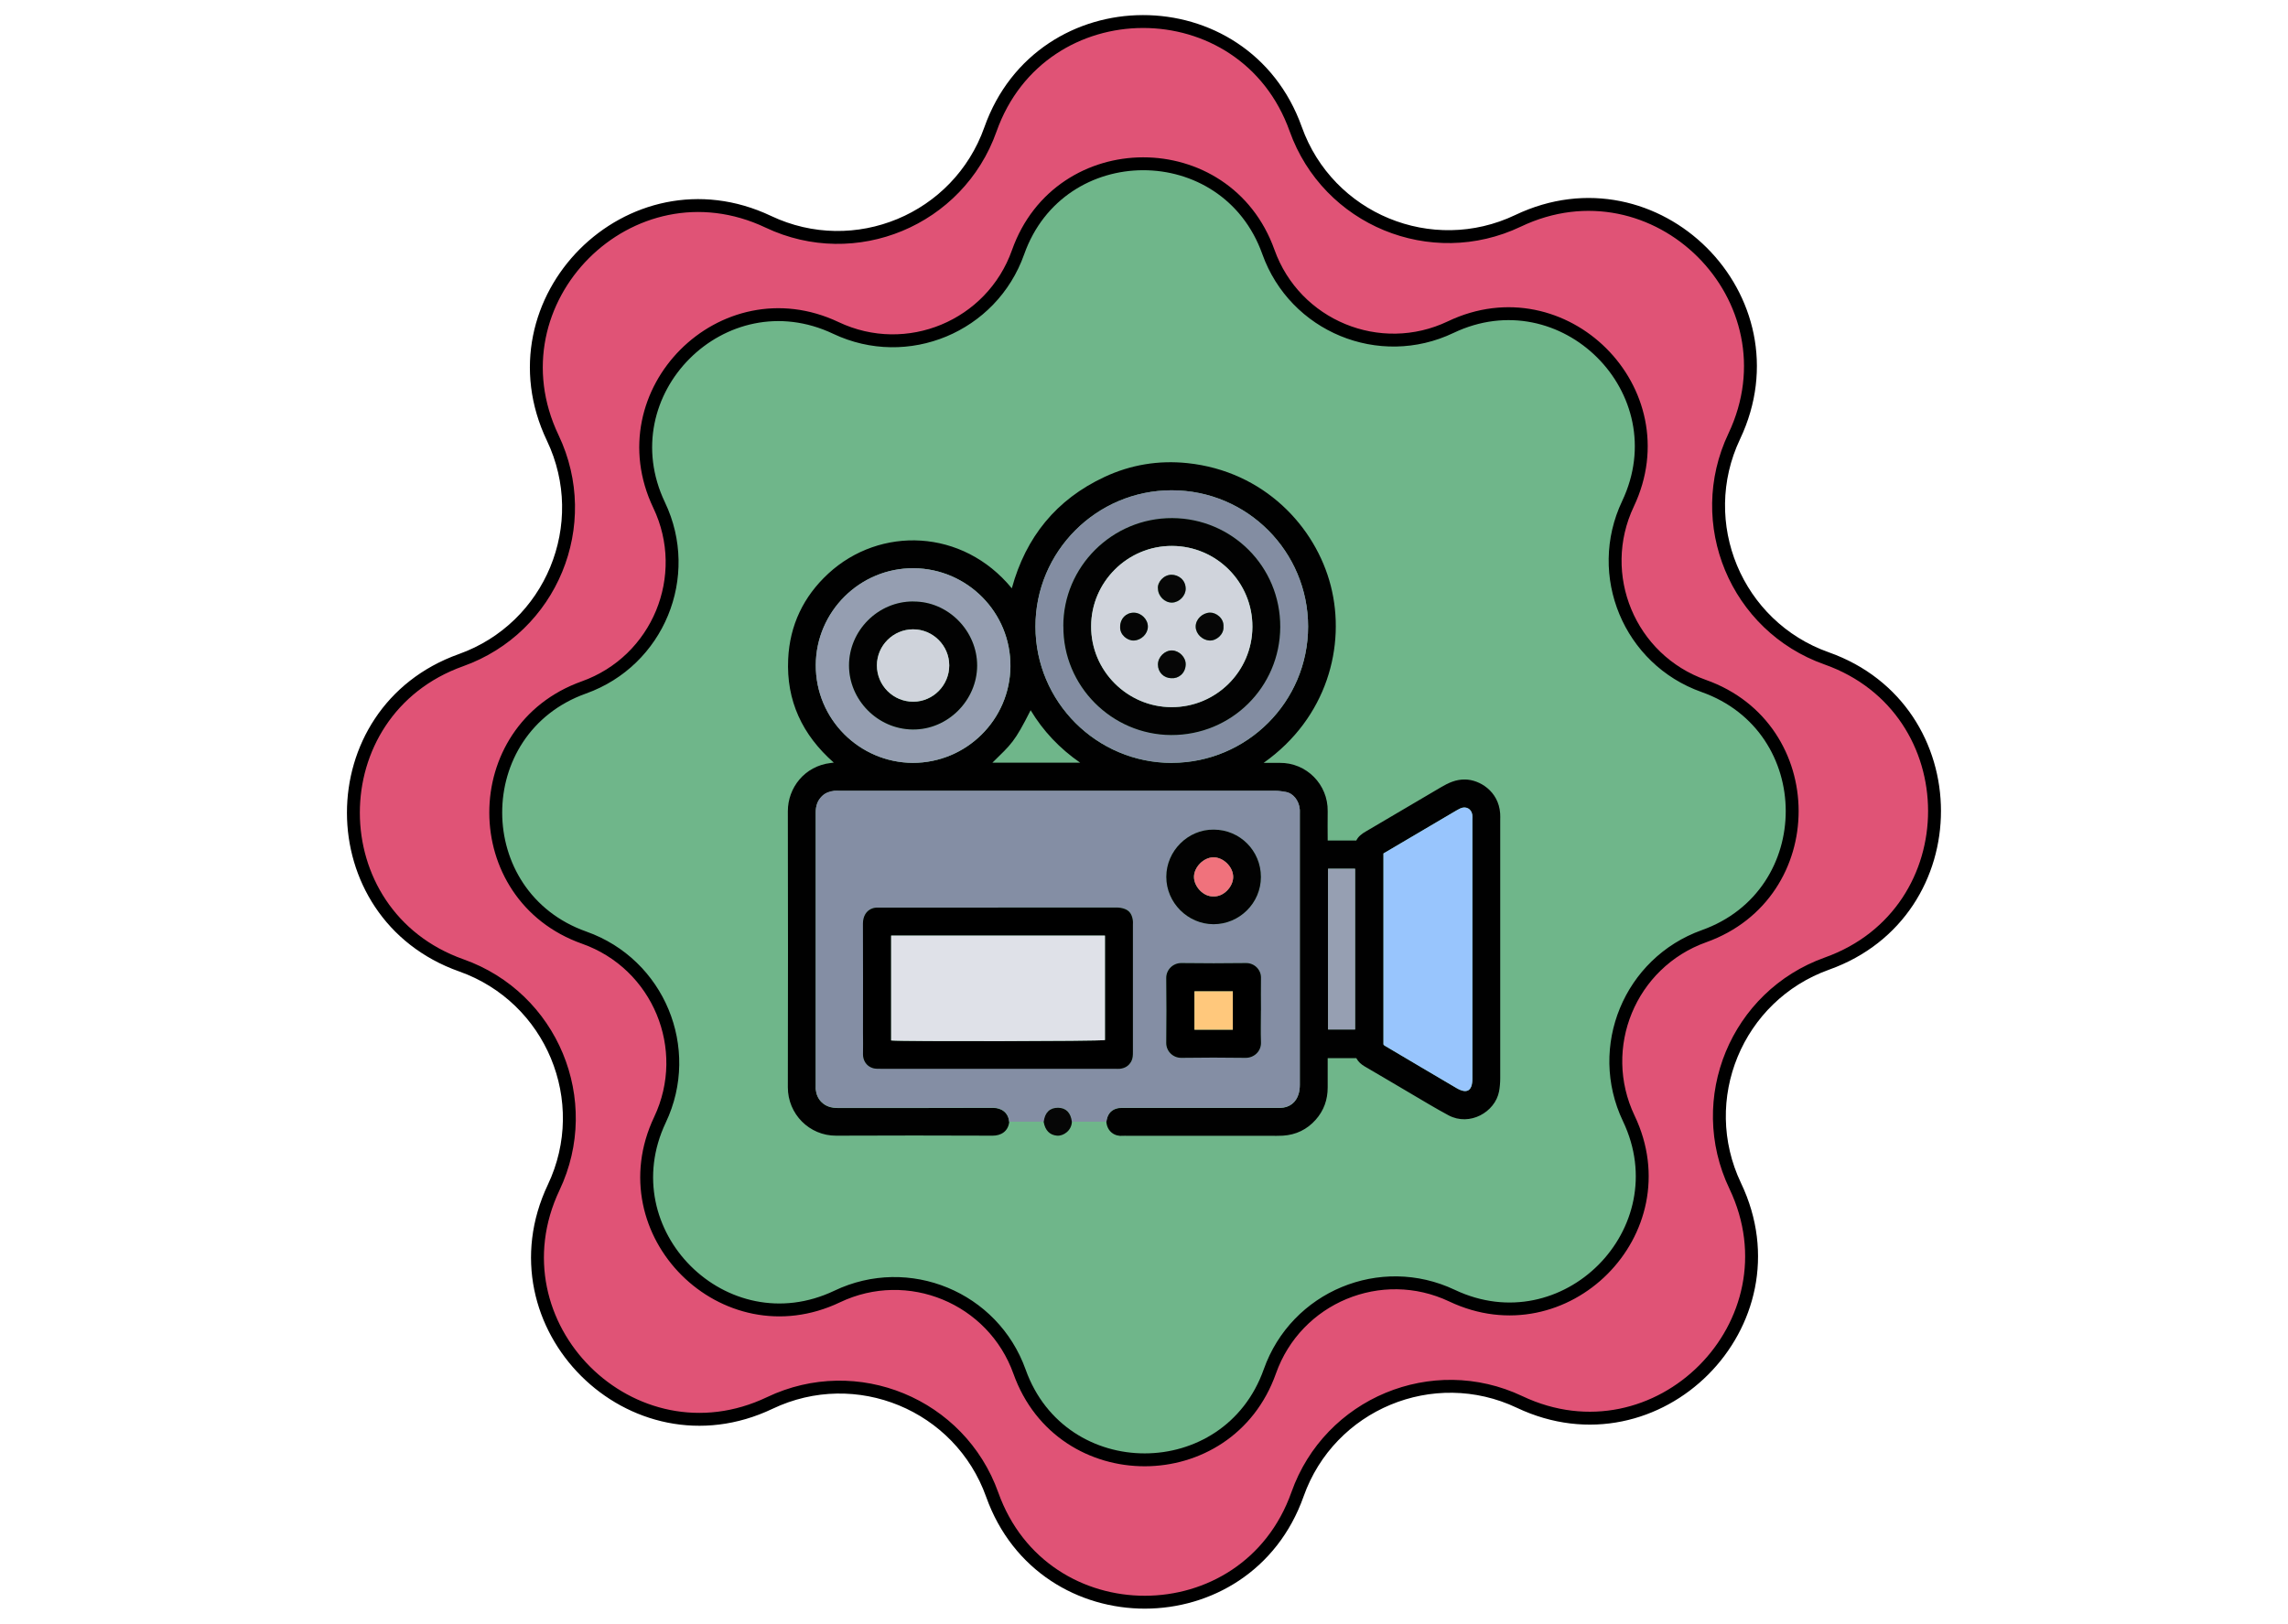 <svg xmlns="http://www.w3.org/2000/svg" id="Capa_1" data-name="Capa 1" viewBox="0 0 355 252"><defs><style> .cls-1 { fill: #6fb68a; } .cls-1, .cls-2 { stroke: #000; stroke-miterlimit: 10; stroke-width: 2px; } .cls-2 { fill: #e05376; } .cls-3, .cls-4, .cls-5, .cls-6, .cls-7, .cls-8, .cls-9, .cls-10, .cls-11, .cls-12, .cls-13, .cls-14, .cls-15, .cls-16, .cls-17 { stroke-width: 0px; } .cls-4 { fill: #838da2; } .cls-5 { fill: #959eb1; } .cls-6 { fill: #cfd3db; } .cls-7 { fill: #d0d4dc; } .cls-8 { fill: #dfe1e8; } .cls-9 { fill: #969fb2; } .cls-10 { fill: #98c5fd; } .cls-11 { fill: #848ea4; } .cls-12 { fill: #ffc87c; } .cls-13 { fill: #f0727c; } .cls-14 { fill: #010101; } .cls-15 { fill: #060606; } .cls-16 { fill: #050505; } .cls-17 { fill: #020202; } </style></defs><g><path class="cls-2" d="M153.67,20.09h0c7.9-22.3,39.42-22.34,47.37-.06h0c5.01,14.03,21.05,20.65,34.5,14.24h0c21.35-10.18,43.67,12.07,33.54,33.45h0c-6.38,13.46.29,29.49,14.33,34.46h0c22.3,7.9,22.34,39.42.06,47.37h0c-14.03,5.01-20.65,21.05-14.24,34.5h0c10.18,21.35-12.07,43.67-33.45,33.54h0c-13.46-6.38-29.49.29-34.46,14.33h0c-7.9,22.3-39.42,22.34-47.37.06h0c-5.01-14.03-21.05-20.65-34.5-14.24h0c-21.35,10.18-43.67-12.07-33.54-33.45h0c6.38-13.46-.29-29.49-14.33-34.46h0c-22.3-7.9-22.34-39.42-.06-47.37h0c14.03-5.01,20.65-21.05,14.24-34.5h0c-10.18-21.35,12.07-43.67,33.45-33.54h0c13.46,6.38,29.49-.29,34.46-14.33Z"></path><path class="cls-1" d="M157.96,39.15h0c6.47-18.28,32.32-18.32,38.84-.05h0c4.11,11.5,17.26,16.93,28.29,11.67h0c17.51-8.35,35.81,9.9,27.5,27.43h0c-5.23,11.04.23,24.18,11.75,28.26h0c18.28,6.47,18.32,32.32.05,38.84h0c-11.5,4.11-16.93,17.26-11.67,28.29h0c8.35,17.51-9.9,35.81-27.43,27.5h0c-11.04-5.23-24.18.23-28.26,11.75h0c-6.47,18.28-32.32,18.32-38.84.05h0c-4.11-11.5-17.26-16.93-28.29-11.67h0c-17.51,8.35-35.81-9.9-27.5-27.43h0c5.23-11.04-.23-24.18-11.75-28.26h0c-18.28-6.47-18.32-32.32-.05-38.84h0c11.5-4.11,16.93-17.26,11.67-28.29h0c-8.35-17.51,9.9-35.81,27.43-27.5h0c11.04,5.23,24.18-.23,28.26-11.75Z"></path></g><g id="PmL0qq"><g><path class="cls-14" d="M156.59,174.1c-.15,1.51-1.31,2.17-2.58,2.16-8.09-.03-16.19-.04-24.28,0-4.15.02-7.5-3.36-7.49-7.52.03-14.28.03-28.56,0-42.84,0-3.62,2.58-7,6.64-7.48.14-.02.28-.03.49-.06-4.88-4.29-7.38-9.6-7.08-16.06.24-5.25,2.37-9.72,6.23-13.28,8.01-7.39,20.84-7.01,28.47,2.29,2.18-7.98,6.92-13.8,14.37-17.28,4.08-1.91,8.42-2.62,12.89-2.15,11.87,1.25,19.88,9.85,22.23,19.04,2.37,9.28-.55,20.5-10.42,27.48.88,0,1.67,0,2.46,0,4.2-.06,7.55,3.37,7.48,7.51-.03,1.5,0,3,0,4.54h4.44c.3-.63.86-1.05,1.49-1.41,3.9-2.28,7.78-4.58,11.67-6.87,1.15-.68,2.33-1.22,3.73-1.19,2.21.03,5.18,1.79,5.43,5.26.03.36.01.72.01,1.08,0,13.35,0,26.69,0,40.04,0,.68-.06,1.36-.18,2.03-.62,3.22-4.56,5.46-7.84,3.71-2.02-1.08-3.98-2.28-5.96-3.44-2.35-1.38-4.69-2.78-7.04-4.14-.54-.32-.99-.7-1.31-1.29h-4.44c0,1.54,0,3.04,0,4.54,0,1.91-.59,3.59-1.86,5.02-1.35,1.52-3.06,2.34-5.08,2.47-.68.04-1.37.02-2.05.02-7.37,0-14.75,0-22.12,0-.22,0-.43-.02-.65,0-1.26.13-2.44-.63-2.58-2.15.11-1,.56-1.77,1.57-2.07.37-.11.78-.1,1.17-.1,7.8,0,15.61,0,23.41,0,.29,0,.58,0,.86,0,1.4-.05,2.42-.82,2.82-2.18.13-.44.18-.91.18-1.36,0-14.03,0-28.05,0-42.08,0-.22.01-.43,0-.65-.11-1.47-1.1-2.57-2.15-2.75-.52-.09-1.05-.18-1.58-.18-22.55,0-45.1,0-67.65,0-.29,0-.58-.02-.86,0-.72.09-1.38.31-1.91.84-.71.7-.96,1.55-.96,2.52,0,14.17,0,28.34,0,42.51,0,.14-.01.29,0,.43.08.76.34,1.45.9,2,.71.7,1.57.91,2.54.91,8.02,0,16.04.01,24.06-.02,1.28,0,2.4.7,2.52,2.19ZM214.66,162.11c.07.07.11.14.16.17,3.73,2.2,7.45,4.41,11.18,6.6,1.59.93,2.44.42,2.44-1.43,0-13.41,0-26.82,0-40.24,0-.25.02-.51-.01-.75-.13-.92-.97-1.39-1.83-1-.29.13-.57.3-.85.46-1.57.92-3.14,1.85-4.72,2.78-2.12,1.25-4.25,2.5-6.38,3.76v29.65ZM181.83,118.4c11.67-.03,21.14-9.5,21.13-21.17,0-11.55-9.36-21.13-21.17-21.13-11.65,0-21.15,9.49-21.13,21.17.02,11.66,9.48,21.13,21.17,21.14ZM141.62,118.4c8.35,0,15.09-6.72,15.16-14.97.07-8.41-6.72-15.17-14.99-15.24-8.35-.07-15.18,6.73-15.21,15.02-.04,8.38,6.75,15.14,15.05,15.19ZM206.06,134.83v24.95h4.19v-24.95h-4.19ZM153.98,118.37h13.61c-3.19-2.22-5.72-4.89-7.68-8.14-2.51,4.98-2.97,5.23-5.93,8.14Z"></path><path class="cls-11" d="M156.59,174.1c-.12-1.49-1.24-2.2-2.52-2.19-8.02.03-16.04.01-24.06.02-.97,0-1.83-.21-2.54-.91-.56-.55-.82-1.24-.9-2-.02-.14,0-.29,0-.43,0-14.17,0-28.34,0-42.51,0-.97.25-1.82.96-2.52.54-.53,1.2-.75,1.91-.84.28-.03.57,0,.86,0,22.55,0,45.1,0,67.65,0,.53,0,1.06.1,1.58.18,1.05.18,2.04,1.27,2.15,2.75.02.21,0,.43,0,.65,0,14.03,0,28.05,0,42.08,0,.46-.06.93-.18,1.36-.4,1.36-1.43,2.13-2.82,2.18-.29.01-.58,0-.86,0-7.8,0-15.61,0-23.41,0-.39,0-.8,0-1.17.1-1.01.3-1.46,1.07-1.57,2.07-1.78,0-3.56,0-5.34,0-.17-1.41-.91-2.16-2.13-2.18-1.3-.02-2.06.72-2.24,2.18-1.78,0-3.56,0-5.34,0ZM154.87,140.85c-6.11,0-12.23,0-18.34,0-.35,0-.73,0-1.06.09-1.1.33-1.58,1.33-1.57,2.39.03,5.65.01,11.29.01,16.94,0,1.11.02,2.23,0,3.34-.02.84.44,1.85,1.57,2.17.37.11.78.09,1.17.09,12.12,0,24.24,0,36.36,0,.25,0,.51.02.75,0,.79-.09,1.4-.44,1.79-1.18.25-.47.24-.96.24-1.46,0-6.58,0-13.16,0-19.75,0-.18.01-.36,0-.54-.09-.83-.39-1.54-1.22-1.86-.42-.16-.9-.23-1.35-.24-6.11-.01-12.23,0-18.34,0ZM195.64,156.82c0-1.69-.03-3.38,0-5.07.03-1.26-1.03-2.29-2.31-2.28-3.34.03-6.69.04-10.03,0-1.31-.02-2.38,1.04-2.36,2.34.04,3.34.04,6.69,0,10.03-.02,1.3,1.05,2.36,2.36,2.34,3.31-.05,6.62-.05,9.92,0,1.38.02,2.47-1.05,2.42-2.4-.06-1.65-.01-3.31-.01-4.96ZM188.32,128.76c-4.01-.05-7.36,3.33-7.36,7.32,0,4.02,3.35,7.36,7.33,7.36,4.02,0,7.36-3.27,7.35-7.33,0-4.08-3.26-7.34-7.32-7.35Z"></path><path class="cls-15" d="M161.94,174.11c.18-1.45.94-2.19,2.24-2.18,1.22.02,1.96.77,2.13,2.18-.05,1.37-1.32,2.23-2.3,2.15-1.12-.09-1.85-.8-2.08-2.15Z"></path><path class="cls-10" d="M214.66,162.11v-29.65c2.13-1.26,4.26-2.51,6.38-3.76,1.57-.93,3.14-1.85,4.72-2.78.28-.16.56-.33.85-.46.86-.38,1.7.08,1.83,1,.04.25.01.5.01.75,0,13.41,0,26.82,0,40.24,0,1.85-.84,2.36-2.44,1.43-3.74-2.18-7.46-4.4-11.18-6.6-.06-.03-.1-.1-.16-.17Z"></path><path class="cls-4" d="M181.83,118.4c-11.69,0-21.15-9.48-21.17-21.14-.02-11.67,9.48-21.16,21.13-21.17,11.81,0,21.16,9.58,21.17,21.13,0,11.68-9.46,21.14-21.13,21.17ZM164.98,97.2c-.07,9.27,7.52,16.82,16.7,16.88,9.37.05,16.91-7.43,16.95-16.74.05-9.44-7.52-16.89-16.76-16.93-9.32-.04-16.93,7.57-16.9,16.79Z"></path><path class="cls-5" d="M141.62,118.4c-8.3-.05-15.09-6.81-15.05-15.19.04-8.3,6.86-15.09,15.21-15.02,8.27.07,15.07,6.83,14.99,15.24-.07,8.25-6.81,14.97-15.16,14.97ZM141.69,93.36c-5.45-.02-9.96,4.51-9.96,9.94,0,5.33,4.42,9.87,9.87,9.93,5.52.06,9.99-4.59,10.01-9.89.02-5.35-4.46-10.02-9.92-9.97Z"></path><path class="cls-9" d="M206.06,134.83h4.19v24.95h-4.19v-24.95Z"></path><path class="cls-3" d="M154.87,140.85c6.11,0,12.23,0,18.34,0,.45,0,.93.07,1.35.24.82.32,1.13,1.03,1.22,1.86.02.18,0,.36,0,.54,0,6.58,0,13.16,0,19.75,0,.5,0,.99-.24,1.46-.39.74-1,1.09-1.79,1.18-.25.03-.5,0-.75,0-12.12,0-24.24,0-36.36,0-.39,0-.8.01-1.17-.09-1.13-.32-1.59-1.33-1.57-2.17.03-1.11,0-2.23,0-3.34,0-5.65.02-11.29-.01-16.94,0-1.06.47-2.06,1.57-2.39.33-.1.71-.09,1.06-.09,6.11,0,12.23,0,18.34,0ZM171.44,145.21h-33.17v16.27c1.81.18,32.41.12,33.17-.06v-16.21Z"></path><path class="cls-3" d="M195.64,156.82c0,1.65-.05,3.31.01,4.96.05,1.35-1.04,2.42-2.42,2.4-3.31-.05-6.62-.05-9.92,0-1.32.02-2.38-1.04-2.36-2.34.04-3.34.04-6.69,0-10.03-.02-1.3,1.05-2.36,2.36-2.34,3.34.05,6.69.04,10.03,0,1.28-.01,2.33,1.02,2.31,2.28-.03,1.69,0,3.38,0,5.07ZM191.28,153.86h-5.95v5.95h5.95v-5.95Z"></path><path class="cls-17" d="M188.32,128.76c4.06.01,7.32,3.27,7.32,7.35,0,4.06-3.34,7.33-7.35,7.33-3.99,0-7.34-3.34-7.33-7.36,0-3.99,3.35-7.37,7.36-7.32ZM188.27,139.12c1.52.1,3.03-1.43,3.06-2.97.03-1.61-1.54-3.11-3.07-3.09-1.52.02-3.01,1.53-3.01,3.04,0,1.51,1.49,3.1,3.01,3.02Z"></path><path class="cls-17" d="M164.98,97.2c-.03-9.22,7.57-16.83,16.9-16.79,9.24.04,16.81,7.49,16.76,16.93-.05,9.3-7.58,16.79-16.95,16.74-9.18-.05-16.77-7.6-16.7-16.88ZM169.3,97.19c-.04,6.93,5.63,12.54,12.46,12.56,6.9.02,12.53-5.54,12.56-12.46.03-6.89-5.52-12.53-12.46-12.56-6.94-.03-12.56,5.64-12.56,12.46Z"></path><path class="cls-17" d="M141.69,93.36c5.46-.05,9.95,4.62,9.92,9.97-.02,5.3-4.49,9.95-10.01,9.89-5.45-.06-9.86-4.6-9.87-9.93,0-5.42,4.51-9.96,9.96-9.94ZM147.28,103.27c0-3.07-2.53-5.59-5.6-5.59-3.08,0-5.61,2.51-5.62,5.58-.01,3.13,2.53,5.66,5.66,5.65,3.06-.02,5.57-2.55,5.56-5.63Z"></path><path class="cls-8" d="M171.44,145.21c0,5.45,0,10.83,0,16.21-.76.18-31.36.24-33.17.06v-16.27h33.17Z"></path><path class="cls-12" d="M191.28,153.86v5.95h-5.95v-5.95h5.95Z"></path><path class="cls-13" d="M188.27,139.12c-1.52.08-3.01-1.51-3.01-3.02,0-1.51,1.49-3.03,3.01-3.04,1.52-.02,3.1,1.48,3.07,3.09-.03,1.53-1.55,3.07-3.06,2.97Z"></path><path class="cls-7" d="M169.3,97.19c0-6.82,5.63-12.49,12.56-12.46,6.93.03,12.49,5.68,12.46,12.56-.03,6.93-5.66,12.49-12.56,12.46-6.83-.02-12.5-5.64-12.46-12.56ZM173.8,97.28c-.07,1.27,1.16,2.2,2.18,2.13,1.12-.07,2.11-1.04,2.12-2.14.01-1.14-1.03-2.18-2.19-2.18-1.21,0-2.13.94-2.11,2.19ZM189.83,97.27c.1-1.35-1.19-2.23-2.12-2.19-1.16.05-2.21,1.05-2.19,2.19.02,1.11,1.02,2.07,2.13,2.14,1.09.07,2.26-.95,2.18-2.14ZM179.66,91.34c0,1.18,1.06,2.22,2.2,2.19,1.11-.03,2.13-1.07,2.1-2.18-.03-1.4-1.16-2.15-2.21-2.14-1.21.01-2.19,1.15-2.1,2.14ZM181.76,105.26c1.03.1,2.17-.7,2.21-2.12.03-1.11-.99-2.15-2.1-2.18-1.14-.04-2.2,1.01-2.21,2.19,0,1.19.9,2.1,2.1,2.12Z"></path><path class="cls-6" d="M147.28,103.27c0,3.08-2.5,5.62-5.56,5.63-3.13.02-5.67-2.52-5.66-5.65.01-3.07,2.54-5.58,5.62-5.58,3.07,0,5.6,2.52,5.6,5.59Z"></path><path class="cls-16" d="M173.8,97.28c-.01-1.25.9-2.19,2.11-2.19,1.16,0,2.21,1.04,2.19,2.18-.01,1.1-1.01,2.07-2.12,2.14-1.02.07-2.25-.87-2.18-2.13Z"></path><path class="cls-15" d="M189.83,97.27c.09,1.18-1.09,2.2-2.18,2.14-1.11-.07-2.11-1.03-2.13-2.14-.02-1.14,1.02-2.14,2.19-2.19.93-.04,2.22.84,2.12,2.19Z"></path><path class="cls-15" d="M179.66,91.34c-.09-.99.89-2.13,2.1-2.14,1.05,0,2.18.75,2.21,2.14.02,1.11-.99,2.15-2.1,2.18-1.15.04-2.2-1.01-2.2-2.19Z"></path><path class="cls-15" d="M181.76,105.26c-1.2-.02-2.1-.93-2.1-2.12,0-1.17,1.06-2.22,2.21-2.19,1.12.04,2.13,1.07,2.1,2.18-.04,1.42-1.17,2.22-2.21,2.12Z"></path></g></g></svg>